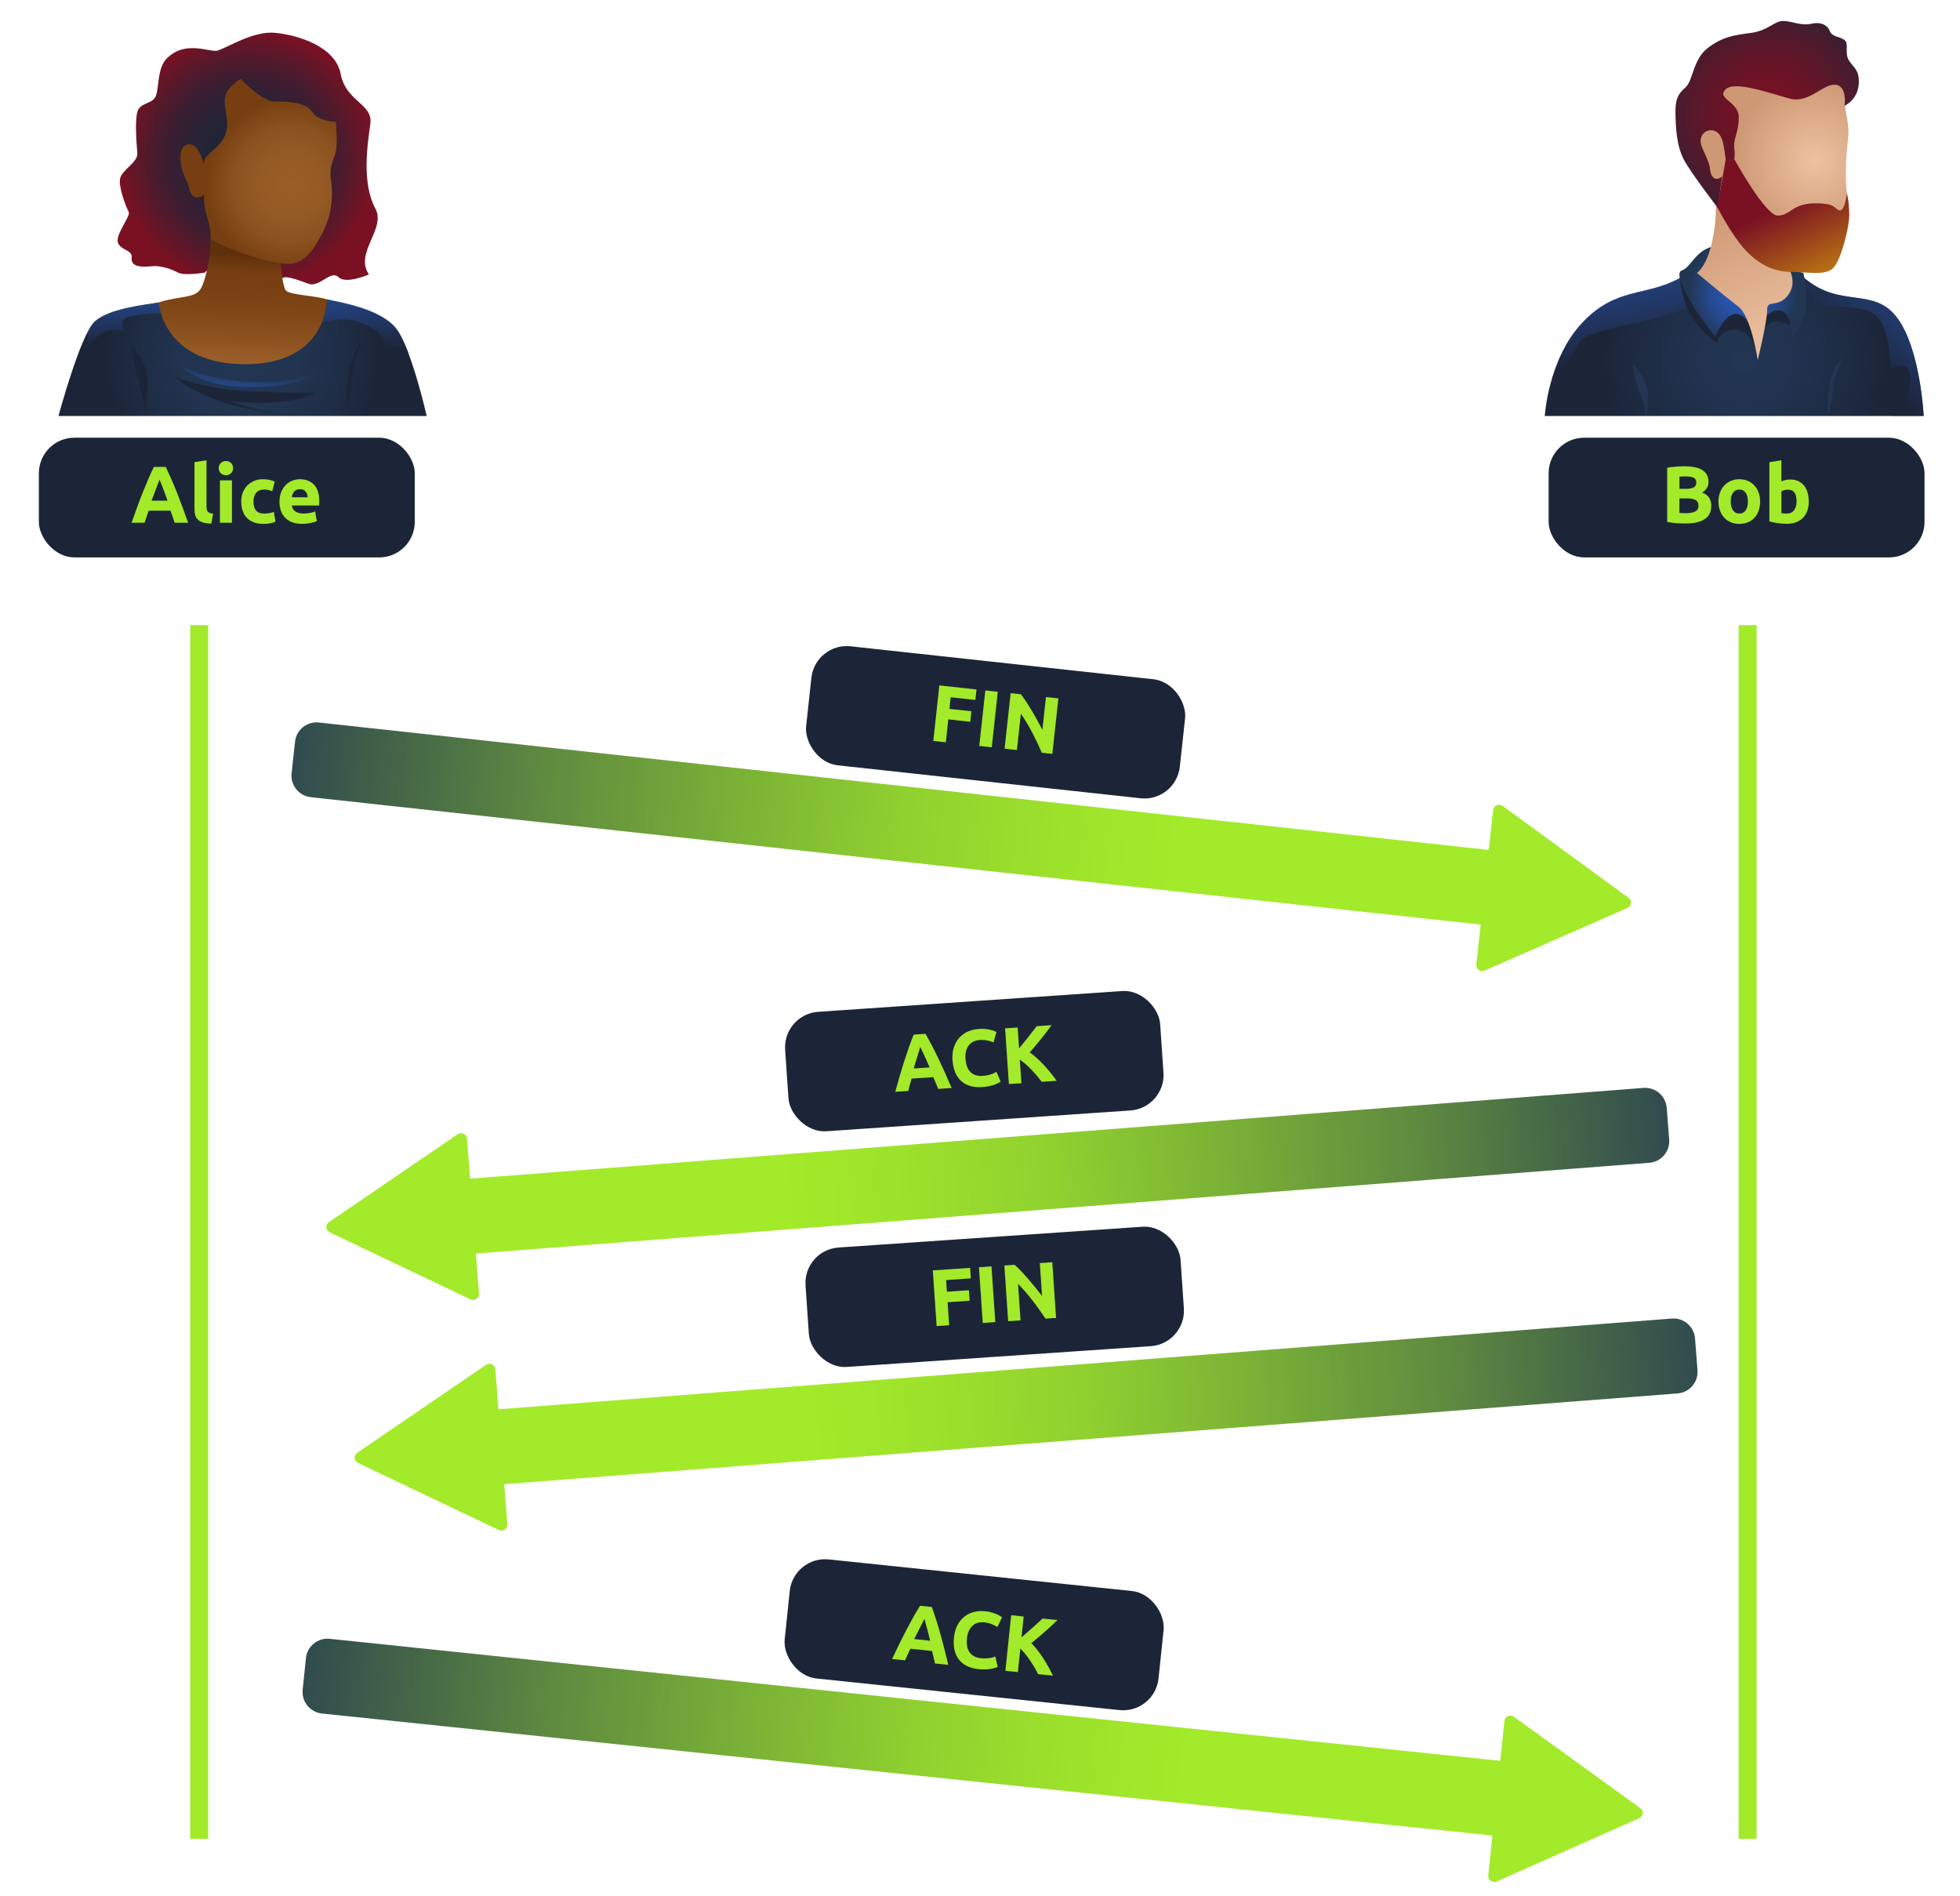 <?xml version="1.0" encoding="UTF-8"?>
<svg id="Layer_2" data-name="Layer 2" xmlns="http://www.w3.org/2000/svg" width="981.27" height="949.04" xmlns:xlink="http://www.w3.org/1999/xlink" viewBox="0 0 981.27 949.04">
  <defs>
    <radialGradient id="radial-gradient" cx="123.99" cy="79.34" fx="123.99" fy="79.34" r="64.07" gradientUnits="userSpaceOnUse">
      <stop offset="0" stop-color="#1c2538"/>
      <stop offset=".24" stop-color="#1f2437"/>
      <stop offset=".44" stop-color="#292235"/>
      <stop offset=".62" stop-color="#3a1e31"/>
      <stop offset=".79" stop-color="#52192b"/>
      <stop offset=".96" stop-color="#701325"/>
      <stop offset="1" stop-color="#7a1123"/>
    </radialGradient>
    <linearGradient id="linear-gradient" x1="119.54" y1="179.74" x2="123.83" y2="98.18" gradientUnits="userSpaceOnUse">
      <stop offset="0" stop-color="#995e28"/>
      <stop offset=".14" stop-color="#8b511e"/>
      <stop offset=".35" stop-color="#7c4314"/>
      <stop offset=".53" stop-color="#773f11"/>
      <stop offset=".64" stop-color="#5e310c"/>
    </linearGradient>
    <radialGradient id="radial-gradient-2" cx="121.44" cy="179.06" fx="121.44" fy="179.06" r="68.36" gradientUnits="userSpaceOnUse">
      <stop offset="0" stop-color="#223654"/>
      <stop offset=".41" stop-color="#213450"/>
      <stop offset=".73" stop-color="#1f2d46"/>
      <stop offset="1" stop-color="#1c2538"/>
    </radialGradient>
    <linearGradient id="linear-gradient-2" x1="125.61" y1="185.04" x2="123.97" y2="199.93" gradientUnits="userSpaceOnUse">
      <stop offset="0" stop-color="#223654"/>
      <stop offset=".76" stop-color="#2a59be"/>
    </linearGradient>
    <radialGradient id="radial-gradient-3" cx="145.74" cy="92.36" fx="145.74" fy="92.36" r="42.85" gradientUnits="userSpaceOnUse">
      <stop offset="0" stop-color="#995e28"/>
      <stop offset=".37" stop-color="#955b25"/>
      <stop offset=".68" stop-color="#8b511f"/>
      <stop offset=".95" stop-color="#7a4213"/>
      <stop offset="1" stop-color="#773f11"/>
    </radialGradient>
    <linearGradient id="linear-gradient-3" x1="62.33" y1="170.96" x2="58.86" y2="149.03" gradientUnits="userSpaceOnUse">
      <stop offset="0" stop-color="#1c2538"/>
      <stop offset=".76" stop-color="#2a59be"/>
    </linearGradient>
    <linearGradient id="linear-gradient-4" x1="183.15" y1="175.58" x2="183.15" y2="143.78" xlink:href="#linear-gradient-3"/>
    <radialGradient id="radial-gradient-4" cx="873.39" cy="180.29" fx="873.39" fy="180.29" r="72.24" gradientUnits="userSpaceOnUse">
      <stop offset="0" stop-color="#223654"/>
      <stop offset=".37" stop-color="#20324e"/>
      <stop offset=".82" stop-color="#1d293f"/>
      <stop offset=".98" stop-color="#1c2538"/>
    </radialGradient>
    <linearGradient id="linear-gradient-5" x1="927.2" y1="176.69" x2="960.11" y2="142.79" xlink:href="#linear-gradient-3"/>
    <linearGradient id="linear-gradient-6" x1="814.83" y1="175.92" x2="802.98" y2="137.42" gradientUnits="userSpaceOnUse">
      <stop offset=".02" stop-color="#1c2538"/>
      <stop offset=".76" stop-color="#2a59be"/>
    </linearGradient>
    <radialGradient id="radial-gradient-5" cx="872.62" cy="146.54" fx="872.62" fy="146.54" r="27.73" gradientUnits="userSpaceOnUse">
      <stop offset="0" stop-color="#2a59be"/>
      <stop offset=".16" stop-color="#2957b8"/>
      <stop offset=".37" stop-color="#2852a9"/>
      <stop offset=".6" stop-color="#26498f"/>
      <stop offset=".84" stop-color="#233d6b"/>
      <stop offset=".98" stop-color="#223654"/>
    </radialGradient>
    <linearGradient id="linear-gradient-7" x1="891.33" y1="174.76" x2="857.42" y2="103.62" gradientUnits="userSpaceOnUse">
      <stop offset="0" stop-color="#edc2a2"/>
      <stop offset=".98" stop-color="#ce9874"/>
    </linearGradient>
    <radialGradient id="radial-gradient-6" cx="908.73" cy="80.32" fx="908.73" fy="80.32" r="41.23" gradientUnits="userSpaceOnUse">
      <stop offset="0" stop-color="#edc2a2"/>
      <stop offset=".98" stop-color="#ce9874"/>
    </radialGradient>
    <radialGradient id="radial-gradient-7" cx="884.72" cy="57.42" fx="884.72" fy="57.42" r="69.35" gradientUnits="userSpaceOnUse">
      <stop offset="0" stop-color="#7a1123"/>
      <stop offset=".18" stop-color="#741224"/>
      <stop offset=".4" stop-color="#651527"/>
      <stop offset=".64" stop-color="#4b1a2d"/>
      <stop offset=".91" stop-color="#272235"/>
      <stop offset=".98" stop-color="#1c2538"/>
    </radialGradient>
    <linearGradient id="linear-gradient-8" x1="920.74" y1="160.08" x2="893.42" y2="102.76" gradientUnits="userSpaceOnUse">
      <stop offset="0" stop-color="#dead0a"/>
      <stop offset="1" stop-color="#7a1123"/>
    </linearGradient>
    <linearGradient id="linear-gradient-9" x1="-365.96" y1="342.72" x2="670.48" y2="342.72" gradientTransform="translate(154.89 35.32) rotate(6.21)" gradientUnits="userSpaceOnUse">
      <stop offset=".34" stop-color="#223654"/>
      <stop offset=".4" stop-color="#38554c"/>
      <stop offset=".5" stop-color="#5e8940"/>
      <stop offset=".6" stop-color="#7bb336"/>
      <stop offset=".68" stop-color="#91d12f"/>
      <stop offset=".76" stop-color="#9ee32b"/>
      <stop offset=".81" stop-color="#a3ea2a"/>
    </linearGradient>
    <linearGradient id="linear-gradient-10" x1="-313.15" y1="768.46" x2="723.29" y2="768.46" gradientTransform="translate(150.44 65.09) rotate(5.95)" xlink:href="#linear-gradient-9"/>
    <linearGradient id="linear-gradient-11" x1="-2505.2" y1="492.06" x2="-1468.76" y2="492.06" gradientTransform="translate(-1230.75 1215.77) rotate(175.58)" xlink:href="#linear-gradient-9"/>
    <linearGradient id="linear-gradient-12" x1="-2510.43" y1="375.86" x2="-1473.99" y2="375.86" gradientTransform="translate(-1230.75 1215.77) rotate(175.58)" xlink:href="#linear-gradient-9"/>
  </defs>
  <rect x="404.32" y="331.63" width="188.19" height="59.93" rx="17.8" ry="17.8" transform="translate(42.07 -51.83) rotate(6.21)" style="fill: #1c2538;"/>
  <g>
    <path d="m467.26,370.89l3.03-27.79,18.6,2.03-.57,5.25-12.35-1.34-.63,5.81,10.99,1.2-.57,5.25-10.99-1.2-1.25,11.47-6.26-.68Z" style="fill: #a3ea2a;"/>
    <path d="m493.3,345.61l6.25.68-3.03,27.79-6.25-.68,3.03-27.79Z" style="fill: #a3ea2a;"/>
    <path d="m521.59,376.81c-1.44-3.38-3.04-6.73-4.79-10.06-1.75-3.33-3.65-6.5-5.7-9.51l-1.98,18.2-6.17-.67,3.03-27.79,5.09.55c.79.98,1.64,2.17,2.57,3.57.93,1.4,1.87,2.89,2.82,4.47.95,1.58,1.89,3.21,2.81,4.89.93,1.68,1.79,3.3,2.6,4.85l1.79-16.4,6.22.68-3.03,27.79-5.25-.57Z" style="fill: #a3ea2a;"/>
  </g>
  <rect x="403.86" y="619.23" width="188.19" height="59.93" rx="17.8" ry="17.8" transform="translate(-43.07 35.43) rotate(-3.91)" style="fill: #1c2538;"/>
  <g>
    <path d="m468.92,663.82l-1.9-27.89,18.67-1.28.36,5.27-12.39.85.4,5.83,11.03-.75.36,5.27-11.03.75.79,11.51-6.28.43Z" style="fill: #a3ea2a;"/>
    <path d="m490.11,634.35l6.28-.43,1.9,27.89-6.28.43-1.9-27.89Z" style="fill: #a3ea2a;"/>
    <path d="m523.44,660.09c-2.02-3.07-4.18-6.09-6.48-9.06-2.3-2.97-4.73-5.75-7.28-8.36l1.25,18.27-6.2.42-1.9-27.89,5.11-.35c.95.83,2,1.85,3.16,3.06,1.16,1.21,2.35,2.51,3.56,3.9,1.21,1.39,2.42,2.83,3.63,4.32,1.21,1.5,2.34,2.93,3.41,4.32l-1.12-16.46,6.24-.43,1.9,27.89-5.27.36Z" style="fill: #a3ea2a;"/>
  </g>
  <rect x="393.65" y="501.25" width="188.19" height="59.93" rx="17.8" ry="17.8" transform="translate(-35.05 34.46) rotate(-3.91)" style="fill: #1c2538;"/>
  <g>
    <path d="m469.73,545.09c-.38-.95-.78-1.92-1.2-2.92-.43-1-.85-1.99-1.28-2.98l-10.89.74c-.28,1.04-.57,2.08-.85,3.13-.28,1.05-.55,2.06-.79,3.04l-6.52.45c.84-3.08,1.65-5.92,2.42-8.53.77-2.61,1.52-5.08,2.27-7.39.75-2.32,1.49-4.52,2.23-6.6.74-2.08,1.51-4.12,2.32-6.12l5.95-.41c1.05,1.87,2.09,3.79,3.11,5.75,1.03,1.96,2.07,4.04,3.13,6.24,1.06,2.19,2.14,4.53,3.26,7.01s2.3,5.19,3.56,8.12l-6.72.46Zm-9.01-21.05c-.11.42-.28.98-.5,1.7-.22.72-.47,1.54-.76,2.48-.28.94-.6,1.97-.95,3.1-.35,1.13-.7,2.31-1.06,3.54l7.97-.54c-.51-1.18-1-2.31-1.48-3.38s-.92-2.06-1.35-2.95c-.42-.89-.79-1.67-1.11-2.35-.32-.68-.58-1.21-.77-1.59Z" style="fill: #a3ea2a;"/>
    <path d="m491.78,544.15c-4.53.31-8.07-.71-10.62-3.07-2.55-2.36-3.98-5.86-4.29-10.5-.16-2.31.06-4.39.66-6.25.6-1.86,1.49-3.46,2.66-4.79,1.18-1.33,2.61-2.38,4.31-3.14,1.7-.76,3.57-1.21,5.61-1.35,1.18-.08,2.26-.07,3.24.04.98.11,1.84.25,2.58.43.74.18,1.36.37,1.86.58.5.21.86.37,1.08.49l-1.46,5.19c-.89-.4-1.92-.72-3.08-.96s-2.47-.32-3.92-.22c-.97.07-1.9.29-2.8.68-.9.39-1.69.96-2.35,1.72-.66.76-1.17,1.72-1.52,2.87-.35,1.16-.47,2.54-.36,4.15.09,1.29.31,2.48.67,3.57.36,1.09.88,2.02,1.57,2.78.68.76,1.55,1.34,2.6,1.74,1.05.4,2.3.55,3.75.45.91-.06,1.73-.17,2.44-.33.72-.16,1.35-.33,1.91-.51.55-.19,1.04-.39,1.45-.6.42-.22.79-.42,1.13-.6l2.07,4.91c-.85.6-2.06,1.16-3.64,1.7-1.58.54-3.43.88-5.55,1.03Z" style="fill: #a3ea2a;"/>
    <path d="m521.54,541.55c-.63-.87-1.36-1.8-2.2-2.81-.84-1-1.74-2.01-2.7-3.02-.96-1.01-1.96-1.97-2.99-2.89-1.04-.92-2.06-1.72-3.08-2.41l.81,11.81-6.28.43-1.9-27.89,6.28-.43.72,10.48c1.5-1.81,3.02-3.69,4.56-5.66,1.54-1.96,2.96-3.79,4.26-5.48l7.45-.51c-1.74,2.39-3.5,4.69-5.28,6.91-1.78,2.22-3.66,4.45-5.63,6.71,2.36,1.71,4.66,3.77,6.91,6.18,2.25,2.41,4.43,5.09,6.56,8.04l-7.46.51Z" style="fill: #a3ea2a;"/>
  </g>
  <rect x="393.6" y="788.35" width="188.19" height="59.93" rx="17.8" ry="17.8" transform="translate(87.46 -46.15) rotate(5.95)" style="fill: #1c2538;"/>
  <g>
    <path d="m468.08,832.67c-.21-1-.44-2.02-.69-3.08s-.5-2.11-.75-3.15l-10.86-1.13c-.46.98-.91,1.96-1.37,2.94-.46.98-.89,1.94-1.29,2.87l-6.5-.68c1.36-2.88,2.64-5.55,3.84-7.99,1.2-2.44,2.37-4.74,3.5-6.89,1.13-2.15,2.24-4.19,3.32-6.12,1.08-1.93,2.19-3.81,3.33-5.63l5.93.62c.71,2.02,1.41,4.09,2.08,6.2.68,2.11,1.35,4.34,2.01,6.68.67,2.34,1.34,4.83,2.01,7.47s1.38,5.51,2.12,8.61l-6.7-.7Zm-5.28-22.29c-.18.39-.44.92-.79,1.58-.34.67-.73,1.44-1.17,2.31-.44.88-.93,1.84-1.47,2.89s-1.09,2.15-1.65,3.31l7.95.83c-.3-1.25-.59-2.44-.88-3.58-.28-1.14-.56-2.19-.82-3.13-.26-.95-.5-1.78-.69-2.51-.2-.72-.36-1.29-.49-1.7Z" style="fill: #a3ea2a;"/>
    <path d="m489.97,835.52c-4.52-.47-7.83-2.09-9.94-4.85-2.1-2.76-2.92-6.45-2.43-11.08.24-2.3.81-4.31,1.72-6.04.91-1.73,2.06-3.15,3.45-4.26,1.39-1.11,2.98-1.9,4.79-2.36,1.8-.46,3.72-.58,5.76-.37,1.18.12,2.24.32,3.18.6.94.27,1.77.56,2.46.86.7.3,1.28.6,1.73.89.46.29.78.51.98.67l-2.33,4.87c-.81-.54-1.76-1.04-2.87-1.47-1.1-.44-2.38-.73-3.82-.88-.96-.1-1.92-.04-2.88.19-.96.22-1.83.65-2.61,1.29-.78.64-1.45,1.49-1.99,2.57-.55,1.08-.9,2.42-1.07,4.02-.13,1.28-.12,2.5.05,3.63.17,1.14.52,2.14,1.07,3.01.54.87,1.3,1.59,2.27,2.16.97.57,2.17.94,3.62,1.09.91.09,1.73.13,2.46.09.73-.03,1.39-.09,1.97-.18.58-.09,1.09-.2,1.54-.35.45-.14.85-.28,1.22-.4l1.2,5.19c-.94.44-2.23.79-3.88,1.05-1.65.26-3.53.28-5.64.06Z" style="fill: #a3ea2a;"/>
    <path d="m519.73,838.06c-.47-.96-1.03-2.01-1.69-3.14-.66-1.13-1.37-2.28-2.14-3.44-.77-1.16-1.59-2.28-2.45-3.36-.86-1.08-1.74-2.04-2.62-2.9l-1.23,11.77-6.26-.65,2.9-27.8,6.26.65-1.09,10.45c1.79-1.52,3.6-3.12,5.46-4.79,1.85-1.67,3.56-3.23,5.14-4.67l7.43.77c-2.13,2.06-4.26,4.02-6.39,5.9-2.13,1.88-4.36,3.76-6.7,5.65,2.03,2.09,3.95,4.51,5.75,7.27,1.8,2.76,3.49,5.78,5.08,9.04l-7.44-.78Z" style="fill: #a3ea2a;"/>
  </g>
  <rect x="19.46" y="219.1" width="188.19" height="59.93" rx="17.8" ry="17.8" style="fill: #1c2538;"/>
  <g>
    <path d="m87.44,261.68c-.31-.97-.65-1.97-1-2.99-.36-1.02-.71-2.04-1.07-3.06h-10.92c-.35,1.02-.71,2.04-1.06,3.07-.35,1.03-.68,2.02-.99,2.98h-6.53c1.05-3.01,2.05-5.79,2.99-8.35s1.87-4.96,2.77-7.22c.9-2.26,1.79-4.4,2.67-6.43s1.79-4.01,2.73-5.95h5.96c.92,1.94,1.82,3.92,2.72,5.95.89,2.03,1.79,4.17,2.69,6.43.91,2.26,1.83,4.67,2.78,7.22s1.95,5.34,3,8.35h-6.74Zm-7.56-21.62c-.14.41-.35.96-.62,1.66-.27.7-.58,1.51-.92,2.42-.35.92-.73,1.92-1.16,3.03-.43,1.1-.86,2.25-1.3,3.46h7.99c-.43-1.21-.84-2.37-1.24-3.47-.4-1.1-.78-2.12-1.14-3.03-.36-.92-.68-1.72-.95-2.42-.27-.7-.49-1.24-.66-1.64Z" style="fill: #a3ea2a;"/>
    <path d="m105.84,262.08c-1.75-.03-3.17-.22-4.26-.56-1.09-.35-1.95-.84-2.58-1.47-.63-.63-1.06-1.4-1.29-2.3-.23-.9-.34-1.92-.34-3.04v-23.35l6.01-.97v23.11c0,.54.04,1.02.12,1.45.08.43.24.79.46,1.09s.56.54.99.73c.43.19,1.01.31,1.73.36l-.85,4.96Z" style="fill: #a3ea2a;"/>
    <path d="m116.69,234.33c0,1.1-.36,1.97-1.07,2.6-.71.63-1.55.95-2.52.95s-1.81-.32-2.52-.95c-.71-.63-1.07-1.5-1.07-2.6s.36-1.97,1.07-2.6c.71-.63,1.55-.95,2.52-.95s1.81.32,2.52.95c.71.63,1.07,1.5,1.07,2.6Zm-.57,27.35h-6.01v-21.22h6.01v21.22Z" style="fill: #a3ea2a;"/>
    <path d="m120.76,251.07c0-1.53.25-2.98.75-4.34.5-1.36,1.22-2.54,2.16-3.55.94-1.01,2.08-1.81,3.43-2.4,1.34-.59,2.88-.89,4.6-.89,1.13,0,2.16.1,3.11.3.94.2,1.86.49,2.74.87l-1.25,4.8c-.56-.21-1.18-.4-1.85-.56-.67-.16-1.43-.24-2.26-.24-1.78,0-3.1.55-3.97,1.65s-1.31,2.55-1.31,4.36c0,1.91.41,3.39,1.23,4.44.82,1.05,2.25,1.57,4.3,1.57.73,0,1.5-.07,2.34-.2.83-.13,1.6-.35,2.3-.65l.85,4.92c-.7.3-1.57.55-2.62.77-1.05.21-2.21.32-3.47.32-1.94,0-3.6-.29-5-.87-1.4-.58-2.55-1.36-3.45-2.36-.9-.99-1.56-2.17-1.98-3.53-.42-1.36-.63-2.83-.63-4.42Z" style="fill: #a3ea2a;"/>
    <path d="m139.92,251.23c0-1.88.29-3.53.87-4.94.58-1.41,1.34-2.59,2.28-3.53.94-.94,2.02-1.65,3.25-2.14,1.22-.48,2.48-.73,3.77-.73,3.01,0,5.39.92,7.14,2.76,1.75,1.84,2.62,4.55,2.62,8.13,0,.35-.01.73-.04,1.15-.03.42-.05.79-.08,1.11h-13.63c.13,1.24.71,2.22,1.73,2.94,1.02.73,2.39,1.09,4.11,1.09,1.1,0,2.18-.1,3.25-.3,1.06-.2,1.93-.45,2.6-.75l.81,4.88c-.32.16-.75.32-1.29.48-.54.16-1.14.3-1.79.42-.66.12-1.37.22-2.12.3-.75.08-1.51.12-2.26.12-1.91,0-3.57-.28-4.98-.85s-2.58-1.34-3.51-2.32-1.61-2.14-2.06-3.49c-.44-1.34-.67-2.8-.67-4.36Zm14.12-2.3c-.03-.51-.11-1.01-.26-1.49-.15-.48-.38-.91-.69-1.29-.31-.38-.7-.69-1.17-.93s-1.06-.36-1.75-.36-1.25.12-1.73.34c-.48.23-.89.53-1.21.91-.32.38-.57.81-.75,1.31-.17.5-.3,1-.38,1.51h7.95Z" style="fill: #a3ea2a;"/>
  </g>
  <rect x="775.32" y="219.1" width="188.19" height="59.93" rx="17.8" ry="17.8" style="fill: #1c2538;"/>
  <g>
    <path d="m843.99,262.04c-1.53,0-3.06-.05-4.58-.14-1.52-.09-3.1-.32-4.74-.67v-27.1c1.29-.24,2.7-.42,4.24-.54,1.53-.12,2.96-.18,4.28-.18,1.77,0,3.41.13,4.9.38s2.78.69,3.85,1.31c1.08.62,1.92,1.43,2.52,2.44.61,1.01.91,2.25.91,3.73,0,2.23-1.08,3.99-3.23,5.28,1.77.67,2.98,1.59,3.63,2.74.65,1.16.97,2.46.97,3.91,0,2.93-1.07,5.14-3.21,6.61-2.14,1.48-5.32,2.22-9.54,2.22Zm-3.19-17.34h3.07c1.94,0,3.32-.25,4.15-.75.83-.5,1.25-1.3,1.25-2.4s-.43-1.92-1.29-2.38-2.12-.69-3.79-.69c-.54,0-1.12,0-1.73.02-.62.01-1.17.05-1.65.1v6.09Zm0,4.8v7.22c.46.05.95.09,1.49.12.54.03,1.13.04,1.77.04,1.88,0,3.4-.27,4.56-.81,1.16-.54,1.73-1.53,1.73-2.98,0-1.29-.48-2.21-1.45-2.76-.97-.55-2.35-.83-4.15-.83h-3.95Z" style="fill: #a3ea2a;"/>
    <path d="m881.21,251.03c0,1.67-.24,3.19-.73,4.58-.48,1.39-1.18,2.57-2.1,3.55-.92.98-2.01,1.74-3.29,2.28-1.28.54-2.71.81-4.3.81s-2.98-.27-4.25-.81c-1.28-.54-2.37-1.3-3.29-2.28-.92-.98-1.63-2.16-2.14-3.55-.51-1.38-.77-2.91-.77-4.58s.26-3.19.79-4.56c.52-1.37,1.25-2.54,2.18-3.51.93-.97,2.03-1.72,3.31-2.26,1.28-.54,2.67-.81,4.17-.81s2.94.27,4.21.81c1.28.54,2.37,1.29,3.29,2.26.91.97,1.63,2.14,2.14,3.51.51,1.37.77,2.89.77,4.56Zm-6.13,0c0-1.86-.37-3.31-1.11-4.38-.74-1.06-1.79-1.59-3.17-1.59s-2.43.53-3.19,1.59c-.75,1.06-1.13,2.52-1.13,4.38s.38,3.33,1.13,4.42,1.82,1.63,3.19,1.63,2.43-.54,3.17-1.63c.74-1.09,1.11-2.56,1.11-4.42Z" style="fill: #a3ea2a;"/>
    <path d="m905.58,251.07c0,1.69-.25,3.23-.75,4.6-.5,1.37-1.22,2.54-2.16,3.51-.94.97-2.1,1.71-3.47,2.24-1.37.52-2.93.79-4.68.79-.73,0-1.49-.03-2.28-.1-.79-.07-1.57-.16-2.34-.26s-1.5-.24-2.2-.38-1.32-.3-1.86-.46v-29.65l6.01-.97v10.57c.67-.3,1.37-.52,2.1-.69s1.51-.24,2.34-.24c1.5,0,2.84.26,3.99.79s2.12,1.27,2.9,2.24c.78.97,1.37,2.13,1.77,3.49.4,1.36.61,2.87.61,4.54Zm-6.13-.16c0-3.87-1.43-5.81-4.28-5.81-.62,0-1.23.08-1.83.24-.61.16-1.1.36-1.47.6v10.93c.3.05.67.1,1.13.14.46.04.95.06,1.49.06,1.64,0,2.88-.57,3.71-1.69.83-1.13,1.25-2.62,1.25-4.48Z" style="fill: #a3ea2a;"/>
  </g>
  <rect x="95.23" y="312.92" width="9" height="607.56" style="fill: #a3ea2a;"/>
  <rect x="870.45" y="312.92" width="9" height="607.56" style="fill: #a3ea2a;"/>
  <g id="Female_user_1" data-name="Female user #1">
    <g>
      <path d="m109.05,25.28c5.43-1.73,17.83-9.96,28.9-8.84,11.07,1.13,30.01,6.75,32.63,20.63,2.63,13.88,16.21,14.8,14.83,24.92s-4.47,29.39,2.55,42.49c5.41,10.1-10.71,22.16-3.26,32.88,0,0-11.5,5.11-15.25,1.36-3.75-3.75-9.56,5.25-14.82,3.38s-11.71-4.38-13.26-2.85l-12.92.74-12.37-1.37s-12.96-5-13.46-2.18c0,0-10.25,1.73-13.44.04s-8.63-3.75-13.5-3.19c-4.88.56-10.31.19-9.75-4.13s-5.81-3.75-6.94-7.88,6.56-13.13,5.44-15.19-5.21-12.41-4.31-16.69c.94-4.5,9-8.06,8.63-12.75s-1.5-17.6.38-21.57,7.5-3,9-7.31.69-13.73,5.25-18.38c9.56-9.75,21.74-2.85,25.68-4.1Z" style="fill: url(#radial-gradient);"/>
      <path d="m79.44,151.39c10.09-3.36,18.12-1.87,21.11-6.91,1.32-2.24,3.58-9.31,4.38-16.6,1.02-9.16.42-18.61.42-18.61l35.17,20.63s.56,13.66,2.8,15.71,16.44,2.61,20.36,4.3-7.28,31.01-7.28,31.01l-54.54,10.83-25.22-24.09,2.8-16.25Z" style="fill: url(#linear-gradient);"/>
      <path d="m79.44,151.39c-8.08,1.36-24.92,3.09-32.04,9.56-7.12,6.48-18.13,47.28-18.13,47.28h184.35s-7.77-34.54-15.54-44.04c-7.77-9.5-27.21-12.79-34.4-14.3,0,0,.51,32.43-40.94,32.43s-43.3-30.94-43.3-30.94Z" style="fill: url(#radial-gradient-2);"/>
      <path d="m65.87,173.31c1.13,12.66,6.1,23.69,6.78,33.66,0,0,2.71-16.7,0-23.26-2.71-6.56-6.78-10.4-6.78-10.4Z" style="fill: #1c2538;"/>
      <path d="m90.13,182.74c14.02,8.53,50.41,13.08,71.21,2.21,0,0-7.05,8.82-37.1,8.82-24.62,0-34.12-11.03-34.12-11.03Z" style="fill: url(#linear-gradient-2); opacity: .6;"/>
      <path d="m141.32,206.97c-37.75-2.78-53.75-18.19-53.75-18.19,0,0,16.6,6.14,35.82,7.02s34.95.92,34.95.92c0,0-12.21,7.35-43.18,4.12,0,0,11.02,4.38,26.17,6.14" style="fill: #1c2538;"/>
      <path d="m173.71,205.15c-1.36-25.55,7.23-33.8,7.23-33.8,0,0-4.3,11.52-4.75,18.65s-2.49,15.15-2.49,15.15Z" style="fill: #1c2538;"/>
      <path d="m105.47,119.62c9.21,5.79,30.75,12.51,38.41,12.51s11.95-5.04,17.18-14.76,5.79-19.61,4.67-27.08,1.49-10.09,2.43-14.57,0-14.76,0-14.76c0,0-8.97-.19-11.77-4.86-2.8-4.67-11.59-5.42-18.5-5.23-6.91.19-17.32-11.39-17.32-11.39,0,0-8.07,4.48-8.07,10.83s3.18,12.33-.56,18.86-9.9,7.84-9.9,12.89c0,0-2.61-11.02-8.22-9.71s-3.44,12.78-.49,17.95c1.21,2.12,1.51,5.15,2.46,6.84,1.66,2.96,6.32,1.45,6.24-.32,0,0-.15,6.24,1.56,11.39,1.81,5.47,1.92,9.32,1.87,11.4Z" style="fill: url(#radial-gradient-3);"/>
      <g style="fill: none; opacity: .5;">
        <path d="m52.65,166.03c3.99-1.5,9.91-.11,10.34,0-.21-.06-1.55-.57-1.79-4.39-.23-3.68,9.17-4.51,19.47-4.83-.96-3.2-1.09-5.37-1.09-5.37-8.08,1.36-24.92,3.09-32.04,9.56-1.22,1.11-2.55,3.22-3.93,5.97.71,5.46-.98,7.81-1.22,8.11.44-.54,6.27-7.54,10.25-9.04Z" style="fill: url(#linear-gradient-3);"/>
      </g>
      <path d="m161.35,161.28c9.23-2.05,15.19-2.29,24,2.49s7.26,9.51,7.26,9.51c0,0,8.63-.65,12.35,4.44,0,0,0,0,0,0-2.11-5.69-4.42-10.73-6.73-13.56-7.77-9.5-27.21-12.79-34.4-14.3,0,0,.08,5.19-2.47,11.41h0Z" style="fill: url(#linear-gradient-4); opacity: .5;"/>
    </g>
  </g>
  <g id="Male_user_1" data-name="Male user #1">
    <g>
      <path d="m840.99,139.2c-17.22,9.54-31.69,4.19-48.84,22.41-17.15,18.22-18.76,46.62-18.76,46.62h189.71s-1.61-33.76-13.4-49.3-28.22-4.39-46.33-19.73-62.39,0-62.39,0Z" style="fill: url(#radial-gradient-4);"/>
      <path d="m903.37,139.2c-1.16-.98-2.43-1.84-3.79-2.59l1.57,13.22c7.88,5.41,30.33,1.38,37.92,7.98,7.59,6.6,7.59,27.15,7.59,27.15,0,0,11.38-8.63,9.49,9.28-1.03,9.73-5.32,13.01-9.03,13.98h15.99s-1.61-33.76-13.4-49.3c-11.79-15.54-28.22-4.39-46.33-19.73Z" style="fill: url(#linear-gradient-5); opacity: .5;"/>
      <path d="m789.82,172.68c4.43-9.65,40.47-9.95,59.73-21.18l-4.29-6.73-4.47-5.57c-17.14,9.4-31.56,4.15-48.65,22.3-3.17,3.37-5.81,7.09-8.01,10.91l-7.28,17.38s0,0,0,0c0,0,8.54-7.47,12.96-17.11Z" style="fill: url(#linear-gradient-6); opacity: .5;"/>
      <path d="m840.99,139.2c1.99,23.46,18.76,32.42,18.76,32.42,0,0,.3-6.31,8.5-6.57,8.2-.26,10.78,9.76,10.78,9.76l-3.78-25.9-34.26-9.71Z" style="fill: #1c2538;"/>
      <path d="m880.83,170.31s1.99-10.42,9.36-9.23c7.37,1.19,8.57,3.38,8.57,3.38l2.39-14.61-19.33-1.13-1,21.6Z" style="fill: #1c2538;"/>
      <path d="m856.49,123.65c-7.86,2.51-10.38,10.41-14.33,11.66-3.95,1.26,1.44,10.59,4.85,16.7,3.41,6.1,11.67,16.52,11.67,16.52,0,0,7.67-19.65,16.49-7.31l9.54-3.46s11.42-10.23,12.71,11.67c0,0,5.42-7.54,6.68-14.9s-1.26-17.89-1.26-17.89l-46.36-12.98Z" style="fill: url(#radial-gradient-5);"/>
      <path d="m859.07,102.84c.13,11.07-2.67,28.61-9.52,33.8,0,0,14.47,12.04,20.81,16.87,6.35,4.82,9.65,26.65,9.65,26.65,0,0,4.85-19.54,4.71-25.13-.14-5.58,5.95-.25,11.03-8.12s-2.96-17.01-2.96-17.01l-33.72-27.06Z" style="fill: url(#linear-gradient-7);"/>
      <path d="m923.55,52.08c.77,6.63,2.55,10.98,1.58,18.4s-1.45,19.7-.47,26.22c.98,6.52-3.73,17.34-3.73,17.34l-46.15-.97-17.43-19.2-12.1-18.39,17.59-46.15,62.56,9.2-1.86,13.54Z" style="fill: url(#radial-gradient-6);"/>
      <path d="m923.46,52.94s1.56-10.13-4.67-10.52c-6.23-.39-13.24,9.35-22.46,7.01s-27.78-9.35-32.45-4.67,6.49,5.97,6.62,13.76c.13,7.79-2.86,10.65-2.21,15.84.65,5.19-.39,8.83-2.86,8.18-2.47-.65-1.17-11.68-5.06-15.71s-11.55-.26-8.05,7.4,3.51,8.05,3.89,11.16,2.73,5.84,5.97,2.86c0,0-1.95,13.5-1.95,16.1,0,0-13.63-17.66-17.27-24.54-3.63-6.88-4.02-16.36-4.15-23.24-.13-6.88,1.3-9.61,5.06-12.85,3.76-3.25,3.63-14.02,11.16-19.73,7.53-5.71,13.11-6.36,21.68-7.53s11.7-6.06,16.1-5.97,8.89,2.57,14.2,1.37,8.28,1.37,9.07,3.66c1.1,3.21,5.77,2.66,7.79,4.95,1.63,1.85-.37,6.23,1.74,9.71s5.09,4.49,5.02,10.81c-.1,9.02-7.18,11.94-7.18,11.94Z" style="fill: url(#radial-gradient-7);"/>
      <path d="m859.75,103.72s7.41,14.42,14.23,21.64,14.43,10.72,22.42,10.72,17.54,2.14,21.44-1.95,7.99-20.27,7.99-26.51-1.17-10.92-1.17-10.92c0,0-.97,9.16-3.7,8.58s-1.32-3.66-12.61-3.5c-11.29.16-12.1,6.29-18.39,6.13-6.29-.16-21.69-28.25-21.69-28.25h-4.28l-4.24,24.05Z" style="fill: url(#linear-gradient-8);"/>
      <path d="m817.42,182.17c1.1,12.34,5.95,16.34,6.61,26.06,0,0,2.64-9.54,0-15.93-2.64-6.39-6.61-10.14-6.61-10.14Z" style="fill: #223654;"/>
      <path d="m915.32,208.23c-1.32-24.9,7.05-27.97,7.05-27.97,0,0-4.19,7.41-4.63,14.36s-2.42,13.61-2.42,13.61Z" style="fill: #223654;"/>
    </g>
  </g>
  <g id="arrow_styles_for_diagrams_etc" data-name="arrow styles for diagrams etc">
    <g id="arrow_styles_for_diagrams_etc-2" data-name="arrow styles for diagrams etc">
      <g id="arrow_styles_for_diagrams_etc-3" data-name="arrow styles for diagrams etc">
        <path d="m814.75,454.5l-71.44,31.34c-2.11.92-4.43-.78-4.18-3.07l2.17-19.94-585.7-63.78c-5.96-.65-10.26-6-9.61-11.96l1.72-15.83c.65-5.94,5.99-10.23,11.93-9.59l585.73,63.78,2.17-19.94c.25-2.3,2.89-3.45,4.75-2.1l63.02,45.98c1.86,1.35,1.55,4.2-.56,5.12Z" style="fill: url(#linear-gradient-9);"/>
      </g>
    </g>
  </g>
  <g id="arrow_styles_for_diagrams_etc-4" data-name="arrow styles for diagrams etc">
    <g id="arrow_styles_for_diagrams_etc-5" data-name="arrow styles for diagrams etc">
      <g id="arrow_styles_for_diagrams_etc-6" data-name="arrow styles for diagrams etc">
        <path d="m820.61,910.15l-71.3,31.67c-2.1.93-4.44-.76-4.2-3.05l2.08-19.95-585.99-61.08c-5.96-.62-10.29-5.96-9.67-11.92l1.65-15.84c.62-5.94,5.94-10.26,11.89-9.64l586.02,61.08,2.08-19.95c.24-2.3,2.87-3.46,4.74-2.12l63.23,45.69c1.87,1.34,1.57,4.19-.53,5.12Z" style="fill: url(#linear-gradient-10);"/>
      </g>
    </g>
  </g>
  <g id="arrow_styles_for_diagrams_etc-7" data-name="arrow styles for diagrams etc">
    <g id="arrow_styles_for_diagrams_etc-8" data-name="arrow styles for diagrams etc">
      <g id="arrow_styles_for_diagrams_etc-9" data-name="arrow styles for diagrams etc">
        <path d="m164.71,611.75l64.43-43.99c1.9-1.29,4.5-.05,4.68,2.25l1.55,20,587.41-45.43c5.98-.46,11.19,4.01,11.66,9.98l1.23,15.88c.46,5.96-4,11.16-9.96,11.62l-587.44,45.43,1.55,20c.18,2.3-2.2,3.92-4.28,2.94l-70.43-33.56c-2.08-.98-2.3-3.84-.4-5.13Z" style="fill: url(#linear-gradient-11);"/>
      </g>
    </g>
  </g>
  <g id="arrow_styles_for_diagrams_etc-10" data-name="arrow styles for diagrams etc">
    <g id="arrow_styles_for_diagrams_etc-11" data-name="arrow styles for diagrams etc">
      <g id="arrow_styles_for_diagrams_etc-12" data-name="arrow styles for diagrams etc">
        <path d="m178.89,727.2l64.43-43.99c1.9-1.29,4.5-.05,4.68,2.25l1.55,20,587.41-45.43c5.98-.46,11.19,4.01,11.66,9.98l1.23,15.88c.46,5.96-4,11.16-9.96,11.62l-587.44,45.43,1.55,20c.18,2.3-2.2,3.92-4.28,2.94l-70.43-33.56c-2.08-.98-2.3-3.84-.4-5.13Z" style="fill: url(#linear-gradient-12);"/>
      </g>
    </g>
  </g>
</svg>